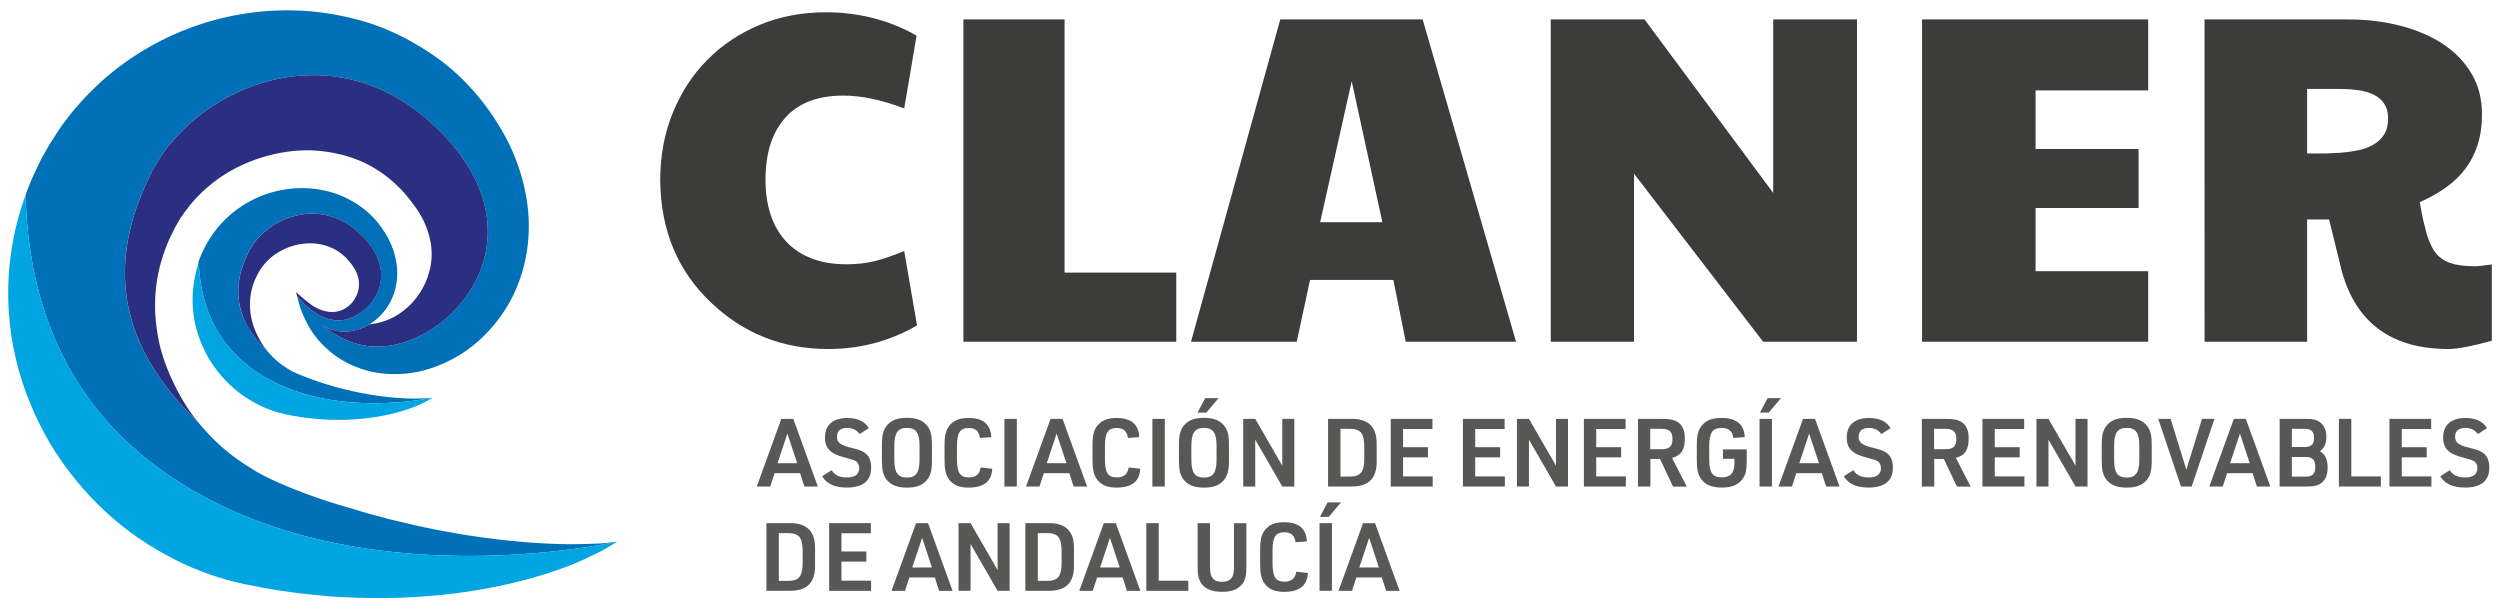 <?xml version="1.0" encoding="UTF-8"?> <svg xmlns="http://www.w3.org/2000/svg" id="Capa_1" viewBox="0 0 571.68 139.14"><defs><style>.cls-1{fill:#3c3c3b}.cls-2{fill:#585856}.cls-3{fill:#2a2f81}.cls-4{fill:#0071b9}.cls-5{fill:#00a5e1}</style></defs><path d="M193.48 60.44c1.22 0 2.36-.06 3.4-.18 1.05-.12 2.08-.3 3.11-.55 1.03-.24 2.08-.56 3.17-.94 1.08-.38 2.28-.84 3.61-1.36l2.93 17.01c-6.21 3.59-12.98 5.39-20.31 5.39-10.36 0-19.24-3.49-26.64-10.47-7.75-7.26-11.67-16.63-11.78-28.11 0-5.58.96-10.73 2.88-15.44 1.92-4.71 4.57-8.77 7.96-12.17 3.38-3.4 7.38-6.05 11.99-7.96 4.61-1.9 9.6-2.85 14.97-2.85 7.64 0 14.59 1.78 20.83 5.34l-2.83 16.64c-5.13-1.95-9.77-2.93-13.92-2.93-5.83 0-10.25 1.68-13.27 5.05-3.02 3.37-4.53 8.1-4.53 14.21 0 3.04.41 5.75 1.23 8.14.82 2.39 2.02 4.41 3.59 6.07 1.57 1.66 3.5 2.92 5.78 3.79 2.28.87 4.89 1.31 7.83 1.31ZM220.3 4.44h23.14v57.89h25.54v15.81H220.3V4.44ZM292.76 4.44h32.56l21.36 73.7h-25.23l-2.83-14.13h-19.05l-3.04 14.13h-24.18l20.41-73.7Zm23.35 46.37-7.01-32.24-7.22 32.24h14.24ZM354.6 4.44h21.46l29.42 39.67V4.44h19.16v73.7h-21.46l-29.52-38.42v38.42h-19.05V4.44ZM439.52 4.44h51.71v16.23h-25.75v13.4h23.55v13.5h-23.55v14.45h25.75v16.12h-51.71V4.44ZM569.81 77.92c-4.57 1.26-7.87 1.89-9.89 1.89-12.95 0-21.08-5.9-24.39-17.69l-2.93-11.93h-5.03v27.95h-23.45V4.44h32.77c4.26 0 8.25.48 11.99 1.44 3.73.96 6.99 2.35 9.76 4.19 2.77 1.83 4.95 4.09 6.54 6.78 1.59 2.69 2.38 5.78 2.38 9.26 0 2.58-.32 4.89-.97 6.94-.65 2.04-1.58 3.87-2.8 5.5-1.22 1.62-2.71 3.06-4.47 4.32-1.76 1.26-3.76 2.37-5.99 3.35l.47 2.56c.1.59.21 1.1.31 1.52.1.42.19.77.26 1.05l.58 2.25c.42 1.33.9 2.45 1.44 3.38.54.93 1.23 1.67 2.07 2.25.84.58 1.87.99 3.11 1.26 1.24.26 2.75.39 4.53.39.28 0 .72-.03 1.33-.1.61-.07 1.4-.17 2.38-.31v17.48ZM546.1 27.15c0-1.36-.29-2.49-.86-3.38-.58-.89-1.37-1.59-2.38-2.09-1.01-.51-2.2-.85-3.56-1.05-1.36-.19-2.83-.29-4.4-.29h-7.33V35.1h4.08l3.45-.16c1.36-.1 2.7-.29 4-.55 1.31-.26 2.49-.68 3.53-1.26 1.05-.58 1.88-1.34 2.51-2.3.63-.96.94-2.19.94-3.69Z" class="cls-1"></path><path d="m177.13 108.2-1 3.06h-3.08l5.61-15.47h2.75l5.61 15.47h-3.08l-.98-3.06h-5.85Zm2.92-9.04-2.25 6.76h4.49l-2.23-6.76ZM190.18 107.53c.67 1.13 1.8 1.65 3.53 1.65 1.82 0 2.77-.76 2.77-2.14 0-.67-.28-1.26-.74-1.58q-.48-.3-2.67-.87c-3.19-.8-4.42-2.06-4.42-4.57 0-2.84 1.84-4.44 5.09-4.44 2.36 0 4.01.78 4.94 2.32l-2.1 1.36c-.69-.95-1.63-1.41-2.9-1.41-1.45 0-2.3.74-2.3 1.99 0 1.32.74 1.93 3.1 2.51 2.02.5 2.45.67 3.23 1.17 1.02.69 1.5 1.8 1.5 3.42 0 3.01-1.89 4.55-5.53 4.55-2.79 0-4.66-.84-5.68-2.58l2.17-1.39ZM201.67 101.68c0-2.28.35-3.53 1.28-4.55 1.04-1.11 2.34-1.58 4.44-1.58 2.23 0 3.64.56 4.66 1.84.78 1 1.06 2.17 1.06 4.29v3.69c0 2.3-.35 3.53-1.28 4.55-1.04 1.11-2.36 1.58-4.44 1.58-2.23 0-3.64-.56-4.66-1.84-.76-.98-1.06-2.19-1.06-4.29v-3.69Zm8.6.24c0-2.95-.8-4.07-2.88-4.07s-2.88 1.13-2.88 4.07v3.21c0 2.95.8 4.07 2.88 4.07s2.88-1.13 2.88-4.07v-3.21ZM226.9 107.23c-.15 2.86-1.95 4.27-5.42 4.27-2.15 0-3.55-.61-4.49-1.91-.72-1-1-2.21-1-4.4v-3.3c0-2.41.33-3.66 1.22-4.68.98-1.13 2.28-1.63 4.27-1.63 3.34 0 5.05 1.43 5.2 4.38l-2.6.19c-.19-1.54-1.02-2.28-2.56-2.28-1.99 0-2.69 1.11-2.69 4.2v2.9c0 3.12.69 4.2 2.73 4.2 1.58 0 2.47-.73 2.69-2.28l2.64.3ZM229.68 95.78h2.84v15.47h-2.84V95.78ZM238.7 108.2l-1 3.06h-3.08l5.61-15.47h2.75l5.61 15.47h-3.08l-.98-3.06h-5.85Zm2.92-9.04-2.25 6.76h4.49l-2.23-6.76ZM260.74 107.23c-.15 2.86-1.95 4.27-5.42 4.27-2.15 0-3.55-.61-4.49-1.91-.72-1-1-2.21-1-4.4v-3.3c0-2.41.33-3.66 1.22-4.68.98-1.13 2.28-1.63 4.27-1.63 3.34 0 5.05 1.43 5.2 4.38l-2.6.19c-.19-1.54-1.02-2.28-2.56-2.28-1.99 0-2.69 1.11-2.69 4.2v2.9c0 3.12.69 4.2 2.73 4.2 1.58 0 2.47-.73 2.69-2.28l2.64.3ZM263.52 95.78h2.84v15.47h-2.84V95.78ZM269.59 101.68c0-2.28.35-3.53 1.28-4.55 1.04-1.11 2.34-1.58 4.44-1.58 2.23 0 3.64.56 4.66 1.84.78 1 1.06 2.17 1.06 4.29v3.69c0 2.3-.35 3.53-1.28 4.55-1.04 1.11-2.36 1.58-4.44 1.58-2.23 0-3.64-.56-4.66-1.84-.76-.98-1.06-2.19-1.06-4.29v-3.69Zm8.6.24c0-2.95-.8-4.07-2.88-4.07s-2.88 1.13-2.88 4.07v3.21c0 2.95.8 4.07 2.88 4.07s2.88-1.13 2.88-4.07v-3.21Zm-2.6-10.88h3.06l-2.79 3.31h-2.02l1.76-3.31ZM284.29 95.78h2.75l6.18 10.71V95.78h2.75v15.47h-2.75l-6.18-10.71v10.71h-2.75V95.78ZM303.69 95.78h5.25c4.05-.06 5.98 1.91 5.87 6v3.47c.11 4.1-1.8 6.05-5.87 6h-5.25V95.78Zm4.75 13.2c2.62.04 3.49-.93 3.53-3.95V102c-.04-3.01-.91-3.99-3.53-3.94h-1.91v10.92h1.91ZM318.02 95.78h9.54v2.32h-6.72v4.16h5.7v2.32h-5.7v4.36h6.78v2.32h-9.6V95.79ZM334.52 95.78h9.54v2.32h-6.72v4.16h5.7v2.32h-5.7v4.36h6.78v2.32h-9.6V95.79ZM346.88 95.78h2.75l6.18 10.71V95.78h2.75v15.47h-2.75l-6.18-10.71v10.71h-2.75V95.78ZM362.19 95.78h9.54v2.32h-6.72v4.16h5.7v2.32h-5.7v4.36h6.78v2.32h-9.6V95.79ZM377.4 111.26h-2.84V95.79h5.7c1.99 0 3.08.33 3.9 1.13.76.78 1.11 1.8 1.11 3.36 0 2.6-.87 3.9-2.93 4.42l3.38 6.57h-3.14l-2.99-6.33h-2.19v6.33Zm2.67-8.54c1.69 0 2.38-.69 2.38-2.32s-.71-2.34-2.47-2.34h-2.62v4.66h2.71ZM393.99 102.76h5.44v2.6c0 2.21-.28 3.34-1.08 4.33-1 1.24-2.43 1.8-4.57 1.8-2.32 0-3.75-.58-4.75-1.91-.74-.98-1.02-2.19-1.02-4.4v-3.3c0-2.41.33-3.66 1.24-4.68 1-1.13 2.34-1.63 4.36-1.63 3.45 0 5.22 1.45 5.37 4.38l-2.62.19c-.19-1.54-1.08-2.28-2.69-2.28-2.08 0-2.82 1.08-2.82 4.2v2.9c0 3.12.74 4.2 2.86 4.2 1.99 0 2.9-1.02 2.9-3.23v-1.02h-2.62v-2.19ZM402.36 95.78h2.84v15.47h-2.84V95.78Zm1.84-4.74h3.06l-2.8 3.31h-2.01l1.76-3.31ZM410.77 108.2l-1 3.06h-3.08l5.61-15.47h2.75l5.61 15.47h-3.08l-.98-3.06h-5.85Zm2.93-9.04-2.25 6.76h4.49l-2.23-6.76ZM423.82 107.53c.67 1.13 1.8 1.65 3.53 1.65 1.82 0 2.77-.76 2.77-2.14 0-.67-.28-1.26-.74-1.58q-.48-.3-2.67-.87c-3.19-.8-4.42-2.06-4.42-4.57 0-2.84 1.84-4.44 5.09-4.44 2.36 0 4.01.78 4.94 2.32l-2.1 1.36c-.69-.95-1.63-1.41-2.9-1.41-1.45 0-2.3.74-2.3 1.99 0 1.32.74 1.93 3.1 2.51 2.02.5 2.45.67 3.23 1.17 1.02.69 1.5 1.8 1.5 3.42 0 3.01-1.89 4.55-5.53 4.55-2.79 0-4.66-.84-5.68-2.58l2.17-1.39ZM442.31 111.26h-2.84V95.79h5.7c1.99 0 3.08.33 3.9 1.13.76.78 1.11 1.8 1.11 3.36 0 2.6-.87 3.9-2.93 4.42l3.38 6.57h-3.14l-2.99-6.33h-2.19v6.33Zm2.67-8.54c1.69 0 2.38-.69 2.38-2.32s-.71-2.34-2.47-2.34h-2.62v4.66h2.71ZM453.33 95.78h9.54v2.32h-6.72v4.16h5.7v2.32h-5.7v4.36h6.78v2.32h-9.6V95.79ZM465.68 95.78h2.75l6.18 10.71V95.78h2.75v15.47h-2.75l-6.18-10.71v10.71h-2.75V95.78ZM480.6 101.68c0-2.28.35-3.53 1.28-4.55 1.04-1.11 2.34-1.58 4.44-1.58 2.23 0 3.64.56 4.66 1.84.78 1 1.06 2.17 1.06 4.29v3.69c0 2.3-.35 3.53-1.28 4.55-1.04 1.11-2.36 1.58-4.44 1.58-2.23 0-3.64-.56-4.66-1.84-.76-.98-1.06-2.19-1.06-4.29v-3.69Zm8.6.24c0-2.95-.8-4.07-2.88-4.07s-2.88 1.13-2.88 4.07v3.21c0 2.95.8 4.07 2.88 4.07s2.88-1.13 2.88-4.07v-3.21ZM493.52 95.78h2.84l3.6 11.64 3.58-11.64h2.84l-5.2 15.47h-2.45l-5.2-15.47ZM509.28 108.2l-1 3.06h-3.08l5.61-15.47h2.75l5.61 15.47h-3.08l-.98-3.06h-5.85Zm2.93-9.04-2.25 6.76h4.49l-2.23-6.76ZM521.27 95.78h5.96c1.8 0 2.73.26 3.51.95.78.69 1.24 1.84 1.24 3.19 0 1.52-.46 2.51-1.47 3.25.06.04.13.11.22.15.58.46.78.67 1 1.08.37.69.54 1.56.54 2.56 0 1.56-.48 2.75-1.41 3.47-.78.61-1.65.82-3.31.82h-6.26V95.78Zm5.77 6.44c1.47 0 2.12-.63 2.12-2.08s-.65-2.08-2.12-2.08h-2.95v4.16h2.95Zm.3 6.76c1.47 0 2.1-.67 2.1-2.23s-.65-2.25-2.1-2.25h-3.25v4.49h3.25ZM534.84 95.78h2.84v13.16h6.76v2.32h-9.6V95.79ZM546.4 95.78h9.54v2.32h-6.72v4.16h5.7v2.32h-5.7v4.36H556v2.32h-9.6V95.79ZM560.21 107.53c.67 1.13 1.8 1.65 3.53 1.65 1.82 0 2.77-.76 2.77-2.14 0-.67-.28-1.26-.74-1.58q-.48-.3-2.67-.87c-3.19-.8-4.42-2.06-4.42-4.57 0-2.84 1.84-4.44 5.09-4.44 2.36 0 4.01.78 4.94 2.32l-2.1 1.36c-.69-.95-1.63-1.41-2.9-1.41-1.45 0-2.3.74-2.3 1.99 0 1.32.74 1.93 3.1 2.51 2.02.5 2.45.67 3.23 1.17 1.02.69 1.5 1.8 1.5 3.42 0 3.01-1.89 4.55-5.53 4.55-2.79 0-4.66-.84-5.68-2.58l2.17-1.39ZM175.26 119.63h5.25c4.05-.06 5.98 1.91 5.87 6v3.47c.11 4.1-1.8 6.05-5.87 6h-5.25v-15.47Zm4.75 13.2c2.62.04 3.49-.93 3.53-3.95v-3.03c-.04-3.01-.91-3.99-3.53-3.94h-1.91v10.92h1.91ZM189.6 119.63h9.54v2.32h-6.72v4.16h5.7v2.32h-5.7v4.36h6.78v2.32h-9.6v-15.47ZM207.94 132.05l-1 3.06h-3.08l5.61-15.47h2.75l5.61 15.47h-3.08l-.98-3.06h-5.85Zm2.92-9.04-2.25 6.76h4.49l-2.23-6.76ZM219.19 119.63h2.75l6.18 10.71v-10.71h2.75v15.47h-2.75l-6.18-10.71v10.71h-2.75v-15.47ZM234.47 119.63h5.25c4.05-.06 5.98 1.91 5.87 6v3.47c.11 4.1-1.8 6.05-5.87 6h-5.25v-15.47Zm4.75 13.2c2.62.04 3.49-.93 3.53-3.95v-3.03c-.04-3.01-.91-3.99-3.53-3.94h-1.91v10.92h1.91ZM250.88 132.05l-1 3.06h-3.08l5.61-15.47h2.75l5.61 15.47h-3.08l-.98-3.06h-5.85Zm2.93-9.04-2.25 6.76h4.49l-2.23-6.76ZM262.13 119.63h2.84v13.16h6.76v2.32h-9.6v-15.47ZM276.7 119.63v9.71c0 1.37.11 2.02.41 2.56.46.82 1.11 1.13 2.34 1.13 1.3 0 1.99-.37 2.43-1.32.22-.5.3-1.15.3-2.36v-9.71h2.84v9.71c0 2.28-.24 3.3-.95 4.2-1 1.24-2.38 1.78-4.62 1.78-2.41 0-3.9-.63-4.83-2.06-.56-.84-.76-1.82-.76-3.92v-9.71h2.84ZM299.07 131.07c-.15 2.86-1.95 4.27-5.42 4.27-2.15 0-3.55-.61-4.49-1.91-.72-1-1-2.21-1-4.4v-3.3c0-2.41.33-3.66 1.22-4.68.98-1.13 2.28-1.63 4.27-1.63 3.34 0 5.05 1.43 5.2 4.38l-2.6.19c-.19-1.54-1.02-2.28-2.56-2.28-1.99 0-2.69 1.11-2.69 4.2v2.9c0 3.12.69 4.2 2.73 4.2 1.58 0 2.47-.73 2.69-2.28l2.64.3ZM301.74 119.63h2.84v15.47h-2.84v-15.47Zm1.85-4.75h3.06l-2.8 3.31h-2.01l1.76-3.31ZM310.16 132.05l-1 3.06h-3.08l5.61-15.47h2.75l5.61 15.47h-3.08l-.98-3.06h-5.85Zm2.92-9.04-2.25 6.76h4.49l-2.23-6.76Z" class="cls-2"></path><path d="M140.42 124c-7.39 1.53-67.32 12.69-107.07-19.2-20.76-16.65-27-39.68-27.5-60.23.62-1.73 1.31-3.4 2.07-5.05l1.18-2.46.15-.31.07-.16.35-.63.26-.45.5-.91.51-.9.25-.45.41-.67 1.75-2.7c.61-.95 1.15-1.62 1.72-2.4.58-.75 1.14-1.51 1.75-2.23 1.25-1.42 2.45-2.87 3.82-4.17 5.28-5.38 11.54-9.64 18.18-12.75C52.13 2.13 67.13.75 80.79 4.26 87.64 5.88 94.03 9.07 99.62 13c5.61 3.93 10.15 9.01 13.59 14.3 1.73 2.69 3.18 5.31 4.36 8.2 1.27 3.09 2.13 6.03 2.7 9.2 1.19 6.23.74 12.71-1.13 18.36-1.8 5.69-5.05 10.46-8.79 14.04-3.74 3.63-8.14 6-12.45 7.32a26.292 26.292 0 0 1-12.41.69c-3.73-.77-6.85-2.3-9.18-4.06-4.67-3.61-6.16-7.09-7.24-9.6-.55-1.27-.91-2.95-1.1-3.64.01 0 .01.01.01.01.08.08.38.42.86.89 0 .01.01.02.02.03.23.28 3.98 4.67 8.78 4.51.62-.01 1.27-.11 1.92-.31.21-.06.42-.13.63-.21.92-.36 1.82-.86 2.64-1.49 4.67-3.53 7.09-11.01-.93-18.19-9.27-8.3-21.28-2.91-25.01 4.46-1.88 3.71-2.59 7.09-2.38 10.2.02.28.04.57.08.84.04.32.08.63.14.93.71 3.99 3 7.5 6.29 10.66.98 1.18 2.07 2.27 3.3 3.17.6.46 1.25.85 1.88 1.25l.42.24c.15.08.24.16.49.26l.65.29.16.08.04.02.05.02.25.1c1.61.64 3.2 1.27 4.78 1.78l1.17.39c.39.11.78.23 1.17.34.77.25 1.53.46 2.29.65.75.21 1.49.37 2.23.54.72.19 1.44.33 2.14.48.71.16 1.4.26 2.07.38.67.14 1.33.23 1.97.33 2.56.37 4.82.56 6.71.64 1.9.09 3.38.02 4.42-.02.75-.06 1.25-.1 1.47-.12l-.12.03s-.01.01-.02.01c-.04 0-.07 0-.11.02h-.02c-.14.02-.3.05-.48.09a42.654 42.654 0 0 1-2.15.35c-.18.03-.37.05-.56.08-.45.07-.94.13-1.46.19-.35.04-.72.07-1.1.11-.42.05-.86.09-1.32.12-.34.04-.69.06-1.06.08-.61.04-1.24.08-1.9.1-.17.01-.35.02-.53.02-.34 0-.69.02-1.05.03-8.92.16-21.05-1.32-30.36-8.79-6.92-5.54-9.84-12.85-10.71-19.87-.09-.78-.16-1.56-.21-2.33-.03-.5-.05-1-.06-1.5.24-.69.52-1.37.82-2.03l.47-.97.06-.12.03-.07.13-.25.1-.18.2-.35.2-.36.1-.18.17-.26.69-1.06c.23-.38.45-.64.67-.95.23-.29.45-.59.69-.88.5-.56.97-1.13 1.51-1.64 2.08-2.12 4.55-3.8 7.17-5.03 5.24-2.44 11.16-2.99 16.54-1.6 2.7.64 5.22 1.9 7.42 3.44 2.22 1.55 4.01 3.55 5.36 5.64.68 1.06 1.26 2.1 1.72 3.23.5 1.22.84 2.38 1.07 3.63.46 2.46.29 5.01-.45 7.24-.71 2.24-1.99 4.12-3.47 5.53-.68.67-1.42 1.23-2.19 1.69-.88.53-1.8.92-2.71 1.2-1.71.52-3.42.55-4.89.27a8.964 8.964 0 0 1-3.24-1.33c3.32 2.8 8.04 5.32 13.98 4.9.19-.01.37-.03.56-.05.18-.01.37-.03.56-.06.64-.07 1.29-.19 1.96-.36.21-.05.43-.1.65-.16.84-.21 1.7-.49 2.58-.84 15.48-6.1 28.28-28.5 4.33-49.93-23.51-21.06-53.88-7.35-63.44 11.31a67.35 67.35 0 0 0-2.36 5.1c-.3.74-.59 1.46-.85 2.18-2.08 5.65-3.04 10.98-3.04 16.02 0 .56.01 1.11.04 1.66.02.55.05 1.1.1 1.64.04.53.1 1.05.16 1.56.02.09.03.17.04.26.05.4.11.8.18 1.2l.06.37c.08.47.17.95.28 1.41.07.33.14.65.22.97.01.05.02.1.04.15.04.18.08.36.13.54.55 2.11 1.28 4.17 2.17 6.18.14.33.29.65.45.98.21.46.44.92.68 1.38.13.26.27.53.41.79.2.38.41.76.63 1.14.24.42.49.84.75 1.25.29.47.58.94.89 1.4.31.46.62.92.94 1.38 0 0 0 .01.02.02.35.49.71.99 1.08 1.48l.57.75c.77 1 1.58 1.99 2.44 2.96.48.55.98 1.1 1.49 1.64.38.41.77.82 1.16 1.23.61.62 1.23 1.23 1.86 1.84l.03.03c2.45 2.96 5.21 5.7 8.28 7.93 1.53 1.16 3.16 2.16 4.78 3.17 4.61 2.77 14.09 6.32 20.31 8.07 1 .29 1.98.58 2.96.87 1.95.62 3.89 1.15 5.81 1.64 1.91.54 3.8.95 5.65 1.38 1.85.49 3.67.83 5.45 1.21 1.79.4 3.53.66 5.24.97 1.71.35 3.37.57 5 .82 6.48.93 12.23 1.44 17.02 1.64 4.81.23 8.58.06 11.2-.05 1.55-.05 3.41-.38 4.09-.44-.29.06-.58.12-.76.16Z" class="cls-4"></path><path d="M45.36 96.6c-.63-.61-1.25-1.22-1.86-1.84.59.59 1.19 1.18 1.8 1.77.02.02.04.05.06.07Z" class="cls-4"></path><path d="M141.18 123.84s-.15.1-.24.15c-.46.28-1.56.95-3.27 1.93-2.39 1.22-6 3.04-10.79 4.62-4.8 1.64-10.79 3.26-17.8 4.4-3.5.61-7.27 1.08-11.26 1.37-3.99.33-8.21.52-12.63.44-2.2-.02-4.46-.06-6.77-.2-2.31-.09-4.65-.32-7.03-.57-4.78-.47-9.72-1.2-14.77-2.27l-.95-.19-.12-.02s-.36-.11-.46-.13h-.01l-.18-.05-.44-.1-1.76-.41c-.51-.1-1.4-.39-2.15-.62l-2.33-.74c-2.83-1-5.67-2.15-8.41-3.58-5.5-2.82-10.85-6.36-15.61-10.81-4.79-4.41-9.07-9.6-12.63-15.44-3.45-5.88-6.24-12.39-7.89-19.35-1.69-6.94-2.21-14.33-1.5-21.67.13-1.21.3-2.43.49-3.64.05-.31.1-.61.15-.91.2-1.2.43-2.39.7-3.57 0-.02.01-.04.01-.07.27-1.18.59-2.37.92-3.54.08-.25.16-.51.24-.77l.03-.12c.35-1.17.72-2.26 1.13-3.41.5 20.55 6.74 43.58 27.5 60.23 39.75 31.89 99.68 20.73 107.07 19.2.5-.1.76-.16.76-.16Z" class="cls-5"></path><path d="M93.93 77.74c-.88.35-1.74.63-2.58.84-.22.06-.44.11-.65.16-.67.17-1.32.29-1.96.36-.19.03-.38.05-.56.06-.19.02-.37.04-.56.05-5.94.42-10.66-2.1-13.98-4.9a8.964 8.964 0 0 0 3.24 1.33c1.47.28 3.18.25 4.89-.27.91-.28 1.83-.67 2.71-1.2 2.8-.27 5.63-1.34 8.04-3.33 3.72-2.93 6.27-7.97 6.18-12.91-.01-2.48-.67-4.92-1.8-7.37-.56-1.18-1.37-2.52-2.19-3.57-.91-1.25-1.99-2.63-3.11-3.77a29.095 29.095 0 0 0-7.69-5.71c-2.87-1.44-6.04-2.36-9.4-2.83-6.72-.99-14.23.49-20.62 3.77-3.2 1.67-6.1 3.82-8.56 6.36-.65.6-1.17 1.31-1.77 1.97-.29.33-.53.7-.81 1.05-.25.33-.6.73-.72.96-.17.27-.36.52-.55.78l-.16.2-.26.45-.52.92-.52.91-.11.2-.04.08-.64 1.29c-3.33 6.87-4.49 14.34-3.33 21.88.49 3.77 1.69 7.51 3.32 11.05 1.6 3.52 3.59 7 6.08 9.98-.61-.59-1.21-1.18-1.8-1.77-.39-.41-.78-.82-1.16-1.23-.51-.54-1.01-1.09-1.49-1.64a55.42 55.42 0 0 1-2.44-2.96l-.57-.75c-.37-.49-.73-.99-1.08-1.48l-.02-.02c-.32-.46-.63-.92-.94-1.38s-.6-.93-.89-1.4c-.26-.41-.51-.83-.75-1.25-.22-.38-.43-.76-.63-1.14-.14-.26-.28-.53-.41-.79-.24-.46-.47-.92-.68-1.38-.16-.33-.31-.65-.45-.98-.89-2.01-1.62-4.07-2.17-6.18-.05-.18-.09-.36-.13-.54-.02-.05-.03-.1-.04-.15-.08-.32-.16-.64-.22-.97-.11-.46-.2-.94-.28-1.41l-.06-.37c-.07-.4-.13-.8-.18-1.2-.01-.09-.02-.17-.04-.26-.06-.51-.12-1.03-.16-1.56-.05-.54-.08-1.09-.1-1.64-.03-.55-.04-1.1-.04-1.66 0-5.04.96-10.37 3.04-16.02.26-.72.55-1.44.85-2.18a67.35 67.35 0 0 1 2.36-5.1c9.56-18.66 39.93-32.37 63.44-11.31 23.95 21.43 11.15 43.83-4.33 49.93Z" class="cls-3"></path><path d="M45.36 96.6c-.63-.61-1.25-1.22-1.86-1.84.59.59 1.19 1.18 1.8 1.77.02.02.04.05.06.07Z" class="cls-3"></path><path d="M45.47 59.67v.03c-.03.07-.06.14-.08.22.02-.08.05-.16.08-.25ZM98.75 90.96s-.1.02-.18.04h-.02s0-.01.02-.01l.12-.03c.01 0 .02-.01.03 0h.03Z" class="cls-4"></path><path d="M98.94 90.91c-.1.07-.56.37-1.37.82-.94.48-2.36 1.2-4.25 1.82-1.89.65-4.25 1.29-7.01 1.74-1.39.23-2.87.42-4.44.53-1.58.14-3.24.21-4.98.18-.87-.01-1.76-.02-2.67-.08-.91-.04-1.83-.13-2.77-.23-1.89-.18-3.84-.47-5.83-.89l-.37-.07h-.05l-.19-.07h-.06l-.18-.05-.69-.17c-.2-.03-.55-.15-.85-.24l-.92-.3A23.16 23.16 0 0 1 59 92.49c-2.17-1.1-4.28-2.5-6.16-4.25a28.848 28.848 0 0 1-4.98-6.09c-1.36-2.32-2.46-4.88-3.11-7.63-.66-2.74-.87-5.65-.58-8.54.04-.48.11-.96.19-1.44l.06-.36c.08-.47.17-.94.27-1.4 0-.01 0-.02.01-.03.1-.47.23-.93.36-1.39.03-.12.07-.24.1-.35.1-.35.14-.68.21-1.01.01-.02.02-.05.02-.08.02-.08.05-.15.08-.22.01.5.03 1 .06 1.5.05.77.12 1.55.21 2.33.87 7.02 3.79 14.33 10.71 19.87 9.31 7.47 21.44 8.95 30.36 8.79l1.05-.03c.18 0 .36-.01.53-.02.66-.02 1.29-.06 1.9-.1.37-.02.72-.04 1.06-.08.46-.03.9-.07 1.32-.12.38-.03.75-.07 1.1-.11.52-.06 1.01-.12 1.46-.19.19-.03.38-.05.56-.08a42.654 42.654 0 0 0 2.15-.35c.18-.04.34-.07.48-.09h.02s.07-.02.11-.02h.02c.08-.02.14-.03.18-.04h-.03c.12-.03.2-.05.22-.05Z" class="cls-5"></path><path d="M45.39 59.92c.02-.08.05-.16.08-.25v.03c-.03.07-.06.14-.08.22ZM98.75 90.96s-.1.02-.18.04h-.02s0-.01.02-.01l.12-.03c.01 0 .02-.01.03 0h.03Z" class="cls-5"></path><path d="M82.84 71.24c-.82.63-1.72 1.13-2.64 1.49-.21.08-.42.15-.63.21-.65.2-1.3.3-1.92.31-4.8.16-8.55-4.23-8.78-4.5s-.02-.03-.02-.04c-.48-.47-.78-.81-.86-.89 0 0 0-.01-.01-.01-.01-.01-.01-.02-.01-.02-.17-.6-.26-.94-.28-1.01.09.07.59.55 1.49 1.32 0 0 .15.12.38.31.06.06.12.11.19.16.11.08.23.18.36.29.31.24.65.51.96.75.1.08.21.16.33.24a9.21 9.21 0 0 0 3.39 1.39 5.82 5.82 0 0 0 4.87-1.23c1.46-1.15 2.47-3.14 2.43-5.08 0-.98-.26-1.94-.71-2.91a8.58 8.58 0 0 0-.86-1.41c-.36-.49-.79-1.03-1.23-1.48-.89-.93-1.9-1.68-3.03-2.26a11.96 11.96 0 0 0-3.7-1.11c-2.65-.39-5.62.19-8.13 1.49-1.26.65-2.41 1.5-3.38 2.5-.25.24-.46.52-.7.78-.11.13-.21.28-.31.41s-.24.3-.29.38c-.07.11-.14.21-.22.31l-.06.08-.1.18-.21.36-.2.36-.05.08v.03l-.26.51c-1.32 2.7-1.77 5.65-1.32 8.62.2 1.49.67 2.96 1.31 4.36.64 1.4 1.4 2.74 2.4 3.93-3.39-3.23-5.52-6.55-6.29-10.66-.06-.3-.1-.61-.14-.93-.04-.27-.06-.56-.08-.84-.21-3.11.5-6.49 2.38-10.2 3.73-7.37 15.74-12.76 25.01-4.46 8.02 7.18 5.6 14.66.93 18.19Z" class="cls-3"></path></svg> 